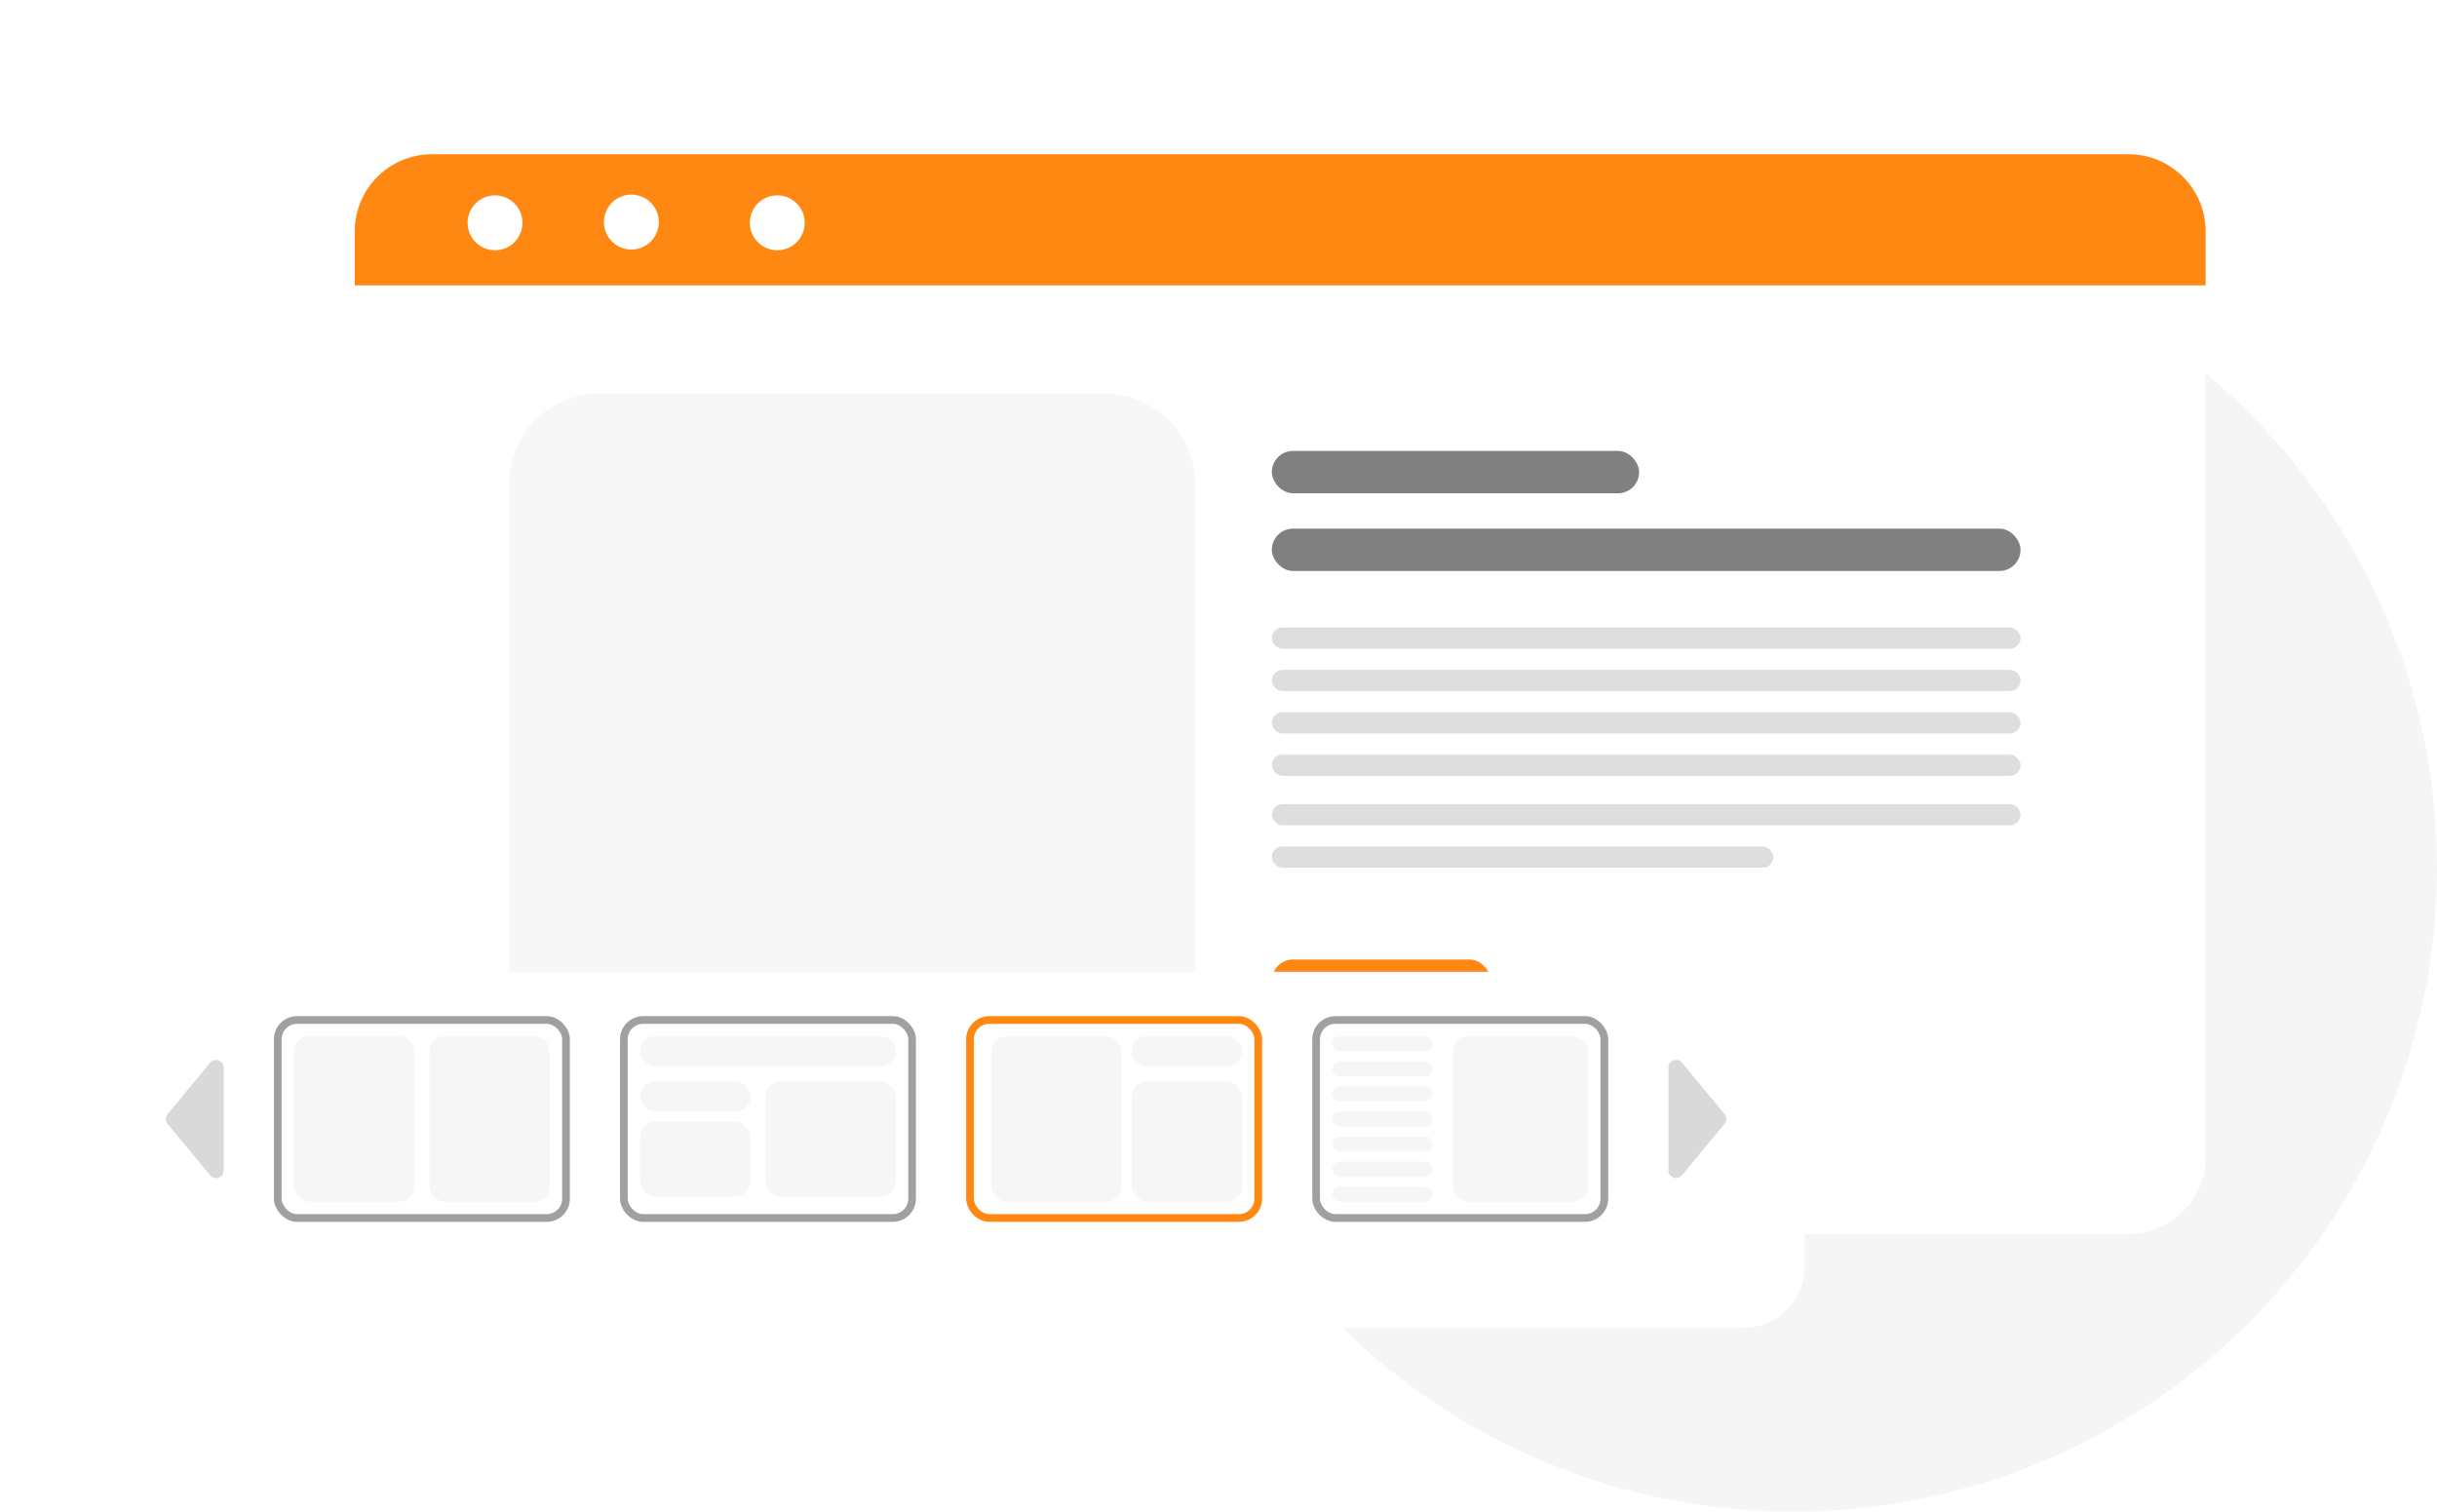 <svg xmlns="http://www.w3.org/2000/svg" fill="none" viewBox="0 0 316 196"><circle cx="232.5" cy="112.5" r="83.5" fill="#F5F5F5"/><g filter="url(#a)"><rect width="240" height="140" x="42" y="16" fill="#fff" rx="10"/><path fill="#FF8813" d="M42 26c0-5.523 4.477-10 10-10h220c5.523 0 10 4.477 10 10v7H42v-7Z"/><path fill="#fff" d="M63.744 24.888a3.555 3.555 0 1 1-7.11 0 3.555 3.555 0 0 1 7.11 0ZM77.96 28.352a3.556 3.556 0 1 0-.179-7.11 3.556 3.556 0 0 0 .179 7.11ZM100.342 24.888a3.555 3.555 0 1 1-7.11 0 3.555 3.555 0 0 1 7.11 0Z"/></g><rect width="47.626" height="5.495" x="164.914" y="58.465" fill="gray" rx="2.748"/><rect width="28.392" height="5.495" x="164.914" y="124.41" fill="#FF8813" rx="2.748"/><rect width="97.084" height="5.495" x="164.914" y="68.539" fill="gray" rx="2.748"/><rect width="97.084" height="2.748" x="164.914" y="81.363" fill="#DEDEDE" rx="1.374"/><rect width="97.084" height="2.748" x="164.914" y="86.856" fill="#DEDEDE" rx="1.374"/><rect width="97.084" height="2.748" x="164.914" y="92.352" fill="#DEDEDE" rx="1.374"/><rect width="97.084" height="2.748" x="164.914" y="97.848" fill="#DEDEDE" rx="1.374"/><rect width="97.084" height="2.748" x="164.914" y="104.258" fill="#DEDEDE" rx="1.374"/><rect width="65.028" height="2.748" x="164.914" y="109.754" fill="#DEDEDE" rx="1.374"/><path fill="#F7F7F7" d="M143.243 51H77.737C71.255 51 66 56.255 66 62.737v65.506c0 6.482 5.255 11.737 11.737 11.737h65.506c6.482 0 11.737-5.255 11.737-11.737V62.737c0-6.482-5.255-11.737-11.737-11.737Z"/><path fill="#F7F7F7" d="M85.847 117.872 99.58 90.086c1.148-2.324 4.37-2.51 5.774-.329l12.115 18.832a3.315 3.315 0 0 0 5.219.474l9.309-9.97a3.313 3.313 0 0 1 5.107.312l13.112 17.98c1.617 2.218.046 5.344-2.684 5.344H88.83c-2.473 0-4.084-2.623-2.98-4.854l-.003-.003ZM129.076 83.688a7.264 7.264 0 1 0 0-14.528 7.264 7.264 0 0 0 0 14.528Z"/><g filter="url(#b)"><rect width="214" height="46.182" x="16" y="122" fill="#fff" rx="8"/></g><path fill="#D9D9D9" d="m21.73 144.454 5.508-6.655c.598-.721 1.77-.299 1.77.638v13.31c0 .937-1.172 1.359-1.77.637l-5.507-6.655a1 1 0 0 1 0-1.275ZM223.617 145.725l-5.508 6.655c-.597.722-1.77.3-1.77-.637v-13.31c0-.937 1.173-1.359 1.77-.637l5.508 6.654a1 1 0 0 1 0 1.275Z"/><rect width="37.377" height="25.669" x="36.016" y="132.254" stroke="#A0A0A0" rx="2.5"/><rect width="37.377" height="25.669" x="80.894" y="132.254" stroke="#A0A0A0" rx="2.5"/><rect width="37.377" height="25.669" x="125.777" y="132.254" stroke="#FF8813" rx="2.5"/><rect width="37.377" height="25.669" x="170.656" y="132.254" stroke="#A0A0A0" rx="2.5"/><rect width="15.611" height="21.465" x="38.117" y="134.355" fill="#F6F6F6" rx="2"/><rect width="15.611" height="21.465" x="55.68" y="134.355" fill="#F6F6F6" rx="2"/><rect width="33.173" height="3.903" x="82.996" y="134.355" fill="#F6F6F6" rx="1.951"/><rect width="14.31" height="3.903" x="82.996" y="140.211" fill="#F6F6F6" rx="1.951"/><rect width="13.009" height="1.951" x="172.758" y="134.355" fill="#F6F6F6" rx=".976"/><rect width="13.009" height="1.951" x="172.758" y="137.609" fill="#F6F6F6" rx=".976"/><rect width="13.009" height="1.951" x="172.758" y="140.859" fill="#F6F6F6" rx=".976"/><rect width="13.009" height="1.951" x="172.758" y="144.113" fill="#F6F6F6" rx=".976"/><rect width="13.009" height="1.951" x="172.758" y="147.363" fill="#F6F6F6" rx=".976"/><rect width="13.009" height="1.951" x="172.758" y="150.621" fill="#F6F6F6" rx=".976"/><rect width="13.009" height="1.951" x="172.758" y="153.871" fill="#F6F6F6" rx=".976"/><rect width="14.31" height="3.903" x="146.742" y="134.355" fill="#F6F6F6" rx="1.951"/><rect width="14.31" height="15.611" x="146.742" y="140.211" fill="#F6F6F6" rx="2"/><rect width="14.31" height="9.757" x="82.996" y="145.414" fill="#F6F6F6" rx="2"/><rect width="16.912" height="14.96" x="99.258" y="140.211" fill="#F6F6F6" rx="2"/><rect width="17.562" height="21.465" x="188.371" y="134.355" fill="#F6F6F6" rx="2"/><rect width="16.912" height="21.465" x="128.531" y="134.355" fill="#F6F6F6" rx="2"/><defs><filter id="a" width="280" height="180" x="26" y="0" color-interpolation-filters="sRGB" filterUnits="userSpaceOnUse"><feFlood flood-opacity="0" result="BackgroundImageFix"/><feColorMatrix in="SourceAlpha" result="hardAlpha" values="0 0 0 0 0 0 0 0 0 0 0 0 0 0 0 0 0 0 127 0"/><feOffset dx="4" dy="4"/><feGaussianBlur stdDeviation="10"/><feComposite in2="hardAlpha" operator="out"/><feColorMatrix values="0 0 0 0 0 0 0 0 0 0 0 0 0 0 0 0 0 0 0.25 0"/><feBlend in2="BackgroundImageFix" result="effect1_dropShadow_3121_11924"/><feBlend in="SourceGraphic" in2="effect1_dropShadow_3121_11924" result="shape"/></filter><filter id="b" width="254" height="86.182" x="0" y="106" color-interpolation-filters="sRGB" filterUnits="userSpaceOnUse"><feFlood flood-opacity="0" result="BackgroundImageFix"/><feColorMatrix in="SourceAlpha" result="hardAlpha" values="0 0 0 0 0 0 0 0 0 0 0 0 0 0 0 0 0 0 127 0"/><feOffset dx="4" dy="4"/><feGaussianBlur stdDeviation="10"/><feComposite in2="hardAlpha" operator="out"/><feColorMatrix values="0 0 0 0 0 0 0 0 0 0 0 0 0 0 0 0 0 0 0.25 0"/><feBlend in2="BackgroundImageFix" result="effect1_dropShadow_3121_11924"/><feBlend in="SourceGraphic" in2="effect1_dropShadow_3121_11924" result="shape"/></filter></defs></svg>